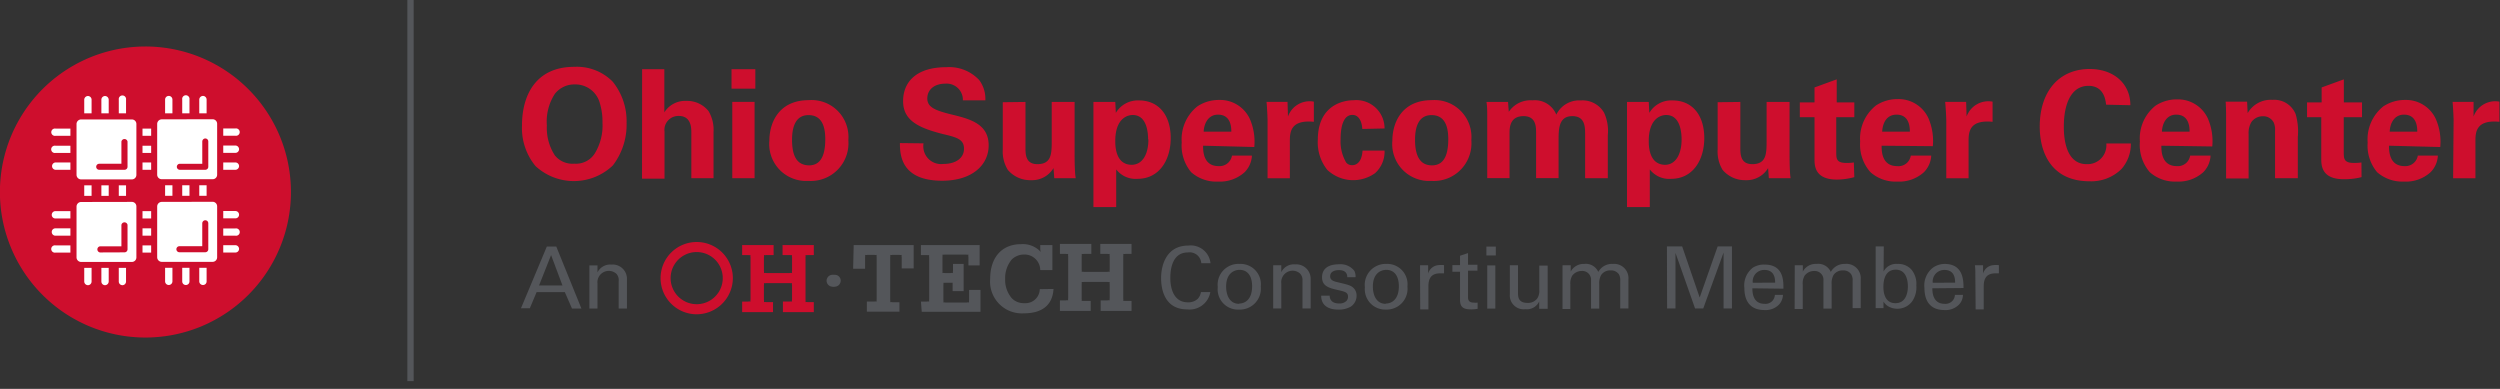 <svg fill="none" xmlns="http://www.w3.org/2000/svg" viewBox="0 0 180 28"><rect x="0" y="0" width="180" height="28" fill="#333333" stroke="none"/><g clip-path="url(#a)"><path d="M20.947 13.716a10.477 10.477 0 1 1-20.953.014 10.477 10.477 0 0 1 20.953-.014" fill="#CE0E2D"/><path d="M8.817 16a.265.265 0 0 1-.264-.264v-8.56a.264.264 0 1 1 .522 0v8.56a.264.264 0 0 1-.258.264ZM6.33 16a.272.272 0 0 1-.265-.264v-8.56a.271.271 0 0 1 .265-.263.264.264 0 0 1 .264.264v8.56A.264.264 0 0 1 6.33 16ZM7.563 16a.264.264 0 0 1-.264-.264v-8.56a.264.264 0 0 1 .264-.263.271.271 0 0 1 .264.264v8.56a.271.271 0 0 1-.264.263Z" fill="#fff"/><path d="M12.883 12.225H3.99a.265.265 0 0 1 0-.528h8.892a.264.264 0 1 1 0 .528ZM12.883 9.78H3.992a.264.264 0 1 1 0-.523h8.89a.264.264 0 1 1 0 .522ZM12.883 11.012H3.992a.264.264 0 1 1 0-.521h8.89a.264.264 0 1 1 0 .521ZM14.611 15.993a.27.27 0 0 1-.264-.264V7.17a.271.271 0 0 1 .264-.264.264.264 0 0 1 .265.264v8.56a.265.265 0 0 1-.264.263Z" fill="#fff"/><path d="M13.384 15.986a.257.257 0 0 1-.264-.264V7.17a.265.265 0 1 1 .522 0v8.552a.258.258 0 0 1-.258.264ZM12.151 15.993a.27.27 0 0 1-.264-.264v-8.56a.264.264 0 1 1 .528 0v8.56a.271.271 0 0 1-.264.264Z" fill="#fff"/><path d="M16.949 12.226h-5.815a.271.271 0 0 1-.264-.265.265.265 0 0 1 .264-.264h5.815a.264.264 0 0 1 .264.264.271.271 0 0 1-.264.265ZM16.95 9.772h-5.815a.264.264 0 1 1 0-.522h5.814a.265.265 0 1 1 0 .522ZM16.949 11.006h-5.815a.264.264 0 1 1 0-.529h5.815a.27.27 0 0 1 .264.264.264.264 0 0 1-.264.265ZM8.817 20.534a.265.265 0 0 1-.265-.264v-5.578a.264.264 0 0 1 .522 0v5.578a.264.264 0 0 1-.257.264ZM6.33 20.534a.271.271 0 0 1-.265-.264v-5.578a.264.264 0 0 1 .265-.257.256.256 0 0 1 .264.257v5.578a.264.264 0 0 1-.264.264ZM7.563 20.534a.264.264 0 0 1-.264-.264v-5.578a.258.258 0 0 1 .264-.257.264.264 0 0 1 .264.257v5.578a.271.271 0 0 1-.264.264Z" fill="#fff"/><path d="M12.883 18.189H3.992a.264.264 0 1 1 0-.522h8.89a.264.264 0 1 1 0 .522ZM12.883 15.73H3.99a.259.259 0 0 1-.264-.265.264.264 0 0 1 .264-.264h8.892a.271.271 0 0 1 .264.264.265.265 0 0 1-.264.264ZM12.883 16.97H3.99a.264.264 0 0 1-.264-.265.258.258 0 0 1 .264-.264h8.892a.264.264 0 0 1 .264.264.27.27 0 0 1-.264.264ZM14.611 20.52a.265.265 0 0 1-.264-.257v-5.578a.27.27 0 0 1 .264-.264.264.264 0 0 1 .265.264v5.578a.257.257 0 0 1-.264.257Z" fill="#fff"/><path d="M13.384 20.52a.256.256 0 0 1-.244-.157.26.26 0 0 1-.02-.1v-5.578a.264.264 0 1 1 .522 0v5.578a.257.257 0 0 1-.258.257ZM12.151 20.52a.264.264 0 0 1-.264-.257v-5.578a.264.264 0 1 1 .528 0v5.578a.264.264 0 0 1-.264.257Z" fill="#fff"/><path d="M16.949 18.182h-5.815a.264.264 0 0 1-.264-.264.27.27 0 0 1 .264-.264h5.815a.27.27 0 0 1 .264.264.264.264 0 0 1-.264.264ZM16.949 15.722h-5.815a.264.264 0 1 1 0-.528h5.815a.264.264 0 1 1 0 .528ZM16.95 16.97h-5.815a.264.264 0 1 1 0-.522h5.814a.265.265 0 1 1 0 .521ZM9.488 8.376H5.835a.549.549 0 0 0-.549.55v3.652c0 .303.246.549.55.549h3.652a.549.549 0 0 0 .549-.55V8.926a.549.549 0 0 0-.55-.549Z" fill="#fff"/><path d="M9.495 13.344h-3.66a.773.773 0 0 1-.766-.766v-3.66a.766.766 0 0 1 .76-.759h3.666a.766.766 0 0 1 .765.76v3.659a.773.773 0 0 1-.765.766ZM5.835 8.6a.332.332 0 0 0-.325.325v3.66a.332.332 0 0 0 .325.332h3.66a.327.327 0 0 0 .325-.332v-3.66a.325.325 0 0 0-.325-.325h-3.66Z" fill="#CE0E2D"/><path d="M8.966 12.225H7.143a.217.217 0 1 1 0-.434h1.599v-1.599a.224.224 0 0 1 .44 0v1.816a.217.217 0 0 1-.216.217Z" fill="#CE0E2D"/><path d="M15.309 8.37h-3.653a.549.549 0 0 0-.55.548v3.653c0 .303.247.549.55.549h3.653a.549.549 0 0 0 .549-.549V8.918a.549.549 0 0 0-.55-.549Z" fill="#fff"/><path d="M15.309 13.337h-3.66a.773.773 0 0 1-.766-.766V8.918a.766.766 0 0 1 .766-.759h3.66a.766.766 0 0 1 .765.766v3.653a.773.773 0 0 1-.765.759Zm-3.66-4.744a.332.332 0 0 0-.332.332v3.653a.325.325 0 0 0 .332.325h3.66a.32.32 0 0 0 .325-.325v-3.66a.326.326 0 0 0-.325-.332l-3.66.007Z" fill="#CE0E2D"/><path d="M14.78 12.225h-1.816a.217.217 0 1 1 0-.433h1.6v-1.6a.224.224 0 0 1 .216-.223.217.217 0 0 1 .217.223v1.817a.217.217 0 0 1-.217.216Z" fill="#CE0E2D"/><path d="M9.488 14.32H5.835a.549.549 0 0 0-.549.548v3.653c0 .303.246.549.55.549h3.652a.549.549 0 0 0 .549-.549v-3.653a.549.549 0 0 0-.55-.549Z" fill="#fff"/><path d="M9.495 19.287h-3.66a.766.766 0 0 1-.766-.766v-3.653a.773.773 0 0 1 .766-.766h3.66a.773.773 0 0 1 .765.766v3.653a.766.766 0 0 1-.765.766Zm-3.66-4.744a.332.332 0 0 0-.325.332v3.653a.332.332 0 0 0 .325.332h3.66a.325.325 0 0 0 .325-.332v-3.66a.325.325 0 0 0-.325-.332l-3.66.007Z" fill="#CE0E2D"/><path d="M7.197 18.176a.223.223 0 0 1 0-.44h1.545V16.19a.224.224 0 0 1 .44 0v1.762a.217.217 0 0 1-.216.217l-1.769.007Z" fill="#CE0E2D"/><path d="M15.309 14.313h-3.653a.549.549 0 0 0-.55.549v3.652c0 .304.247.55.55.55h3.653a.549.549 0 0 0 .549-.55v-3.652a.549.549 0 0 0-.55-.55Z" fill="#fff"/><path d="M15.309 19.28h-3.66a.766.766 0 0 1-.766-.766v-3.652a.773.773 0 0 1 .766-.766h3.66a.772.772 0 0 1 .765.765v3.653a.766.766 0 0 1-.765.766Zm-3.66-4.744a.332.332 0 0 0-.332.332v3.653a.332.332 0 0 0 .332.332h3.66a.327.327 0 0 0 .325-.332v-3.66a.326.326 0 0 0-.325-.332l-3.66.007Z" fill="#CE0E2D"/><path d="M14.78 18.162h-1.863a.217.217 0 1 1 0-.434h1.646v-1.653a.224.224 0 0 1 .217-.217.217.217 0 0 1 .217.217v1.87a.217.217 0 0 1-.217.217Z" fill="#CE0E2D"/><path d="M29.784 0h-.454v27.44h.454V0ZM39.373 17.748h.678l1.81 4.466h-.678l-.515-1.179h-2.033l-.488 1.16h-.637l1.863-4.447Zm-.562 2.806h1.687l-.82-2.189-.867 2.19ZM42.437 19.47v-.36h.583v.502a1.016 1.016 0 0 1 .996-.562 1.03 1.03 0 0 1 1.125 1.057v2.108h-.596v-1.972a.678.678 0 0 0-.163-.529.82.82 0 0 0-1.362.712v1.789h-.583V19.47Z" fill="#54565A"/><path d="M41.346 4.812a3.626 3.626 0 0 1 2.765 1.064 4.52 4.52 0 0 1 1.003 2.961 4.825 4.825 0 0 1-.99 3.077 4.066 4.066 0 0 1-5.57.04 4.296 4.296 0 0 1-.97-2.934c0-2.094.943-4.208 3.762-4.208Zm-1.423 6.343a1.627 1.627 0 0 0 1.423.63 1.607 1.607 0 0 0 1.47-.725c.41-.666.606-1.442.563-2.223a4.513 4.513 0 0 0-.19-1.403 1.816 1.816 0 0 0-1.796-1.355 1.776 1.776 0 0 0-1.443.678 3.66 3.66 0 0 0-.576 2.283 3.612 3.612 0 0 0 .555 2.115h-.006ZM46.232 4.981h1.6v3.11a1.762 1.762 0 0 1 1.585-.826 1.965 1.965 0 0 1 1.6.738c.265.45.39.97.358 1.491v3.335h-1.599v-3.28c0-.319 0-1.2-.901-1.2a1.003 1.003 0 0 0-1.03 1.125v3.388h-1.62l.007-7.881ZM52.67 4.981h1.714v1.403H52.67V4.98Zm.054 2.352h1.606v5.496h-1.606V7.333ZM58.233 7.21a2.657 2.657 0 0 1 2.847 2.88 2.712 2.712 0 0 1-2.88 2.935 2.656 2.656 0 0 1-2.806-2.893c0-1.295.678-2.921 2.84-2.921Zm0 4.697c.678 0 1.186-.427 1.186-1.884 0-.725-.142-1.735-1.206-1.735-1.172 0-1.186 1.356-1.186 1.857.02 1.227.434 1.762 1.26 1.762h-.054ZM66.494 10.321a1.282 1.282 0 0 0 1.424 1.484c.914 0 1.49-.433 1.49-1.097 0-.665-.487-.814-1.49-1.05-1.87-.468-2.894-1.024-2.894-2.38 0-1.355.928-2.44 3.11-2.44a2.955 2.955 0 0 1 2.372.93c.31.42.466.934.44 1.456h-1.619a1.166 1.166 0 0 0-1.267-1.2c-.786 0-1.294.428-1.294 1.065s.576.86 1.707 1.145c1.356.325 2.711.678 2.711 2.23 0 1.41-1.18 2.548-3.348 2.548-3.015 0-3.036-1.932-3.043-2.711l1.701.02ZM73.834 7.34v3.273c0 .48 0 1.206.853 1.206 1.037 0 1.037-.773 1.037-1.708V7.34h1.647v3.62c0 1.185.034 1.355.034 1.47.01.134.025.267.047.4h-1.545l-.054-.726a1.802 1.802 0 0 1-1.62.868 2.1 2.1 0 0 1-1.673-.745 2.528 2.528 0 0 1-.36-1.478V7.36l1.634-.02ZM80.3 7.34l.04.786a1.843 1.843 0 0 1 1.667-.895c1.423 0 2.284 1.064 2.284 2.71 0 1.56-.807 2.935-2.392 2.935a1.761 1.761 0 0 1-1.532-.678v2.711h-1.64V7.34H80.3Zm2.364 2.71c0-.678-.162-1.769-1.104-1.769-.522 0-1.26.387-1.26 1.864 0 .332 0 1.721 1.192 1.721.759-.013 1.193-.745 1.193-1.83l-.02.014ZM86.622 10.49c0 .36 0 1.471 1.118 1.471a.908.908 0 0 0 .963-.759h1.436a1.823 1.823 0 0 1-.522 1.193 2.65 2.65 0 0 1-1.924.678 2.71 2.71 0 0 1-1.932-.678 2.982 2.982 0 0 1-.677-2.142 3.023 3.023 0 0 1 1.138-2.602c.459-.3.997-.459 1.545-.454a2.359 2.359 0 0 1 2.216 1.355c.28.64.392 1.34.326 2.033l-3.687-.095Zm2.033-1.01c0-.25 0-1.226-.955-1.226-.678 0-1.003.59-1.037 1.227h1.992ZM91.264 8.688c0-.258-.04-1.05-.075-1.355h1.512l.034 1.057a1.653 1.653 0 0 1 1.863-1.071v1.45c-1.626-.156-1.728.678-1.728 1.356v2.71h-1.606V8.688ZM98.082 9.284c0-.196-.088-1.01-.712-1.01-.759 0-.847 1.152-.847 1.749-.034.59.108 1.177.407 1.687a.549.549 0 0 0 .433.183c.17 0 .678-.074.739-1.05h1.586a2.079 2.079 0 0 1-.678 1.62 2.71 2.71 0 0 1-3.45-.238 3.172 3.172 0 0 1-.677-2.162c0-2.493 1.837-2.846 2.568-2.846a2.034 2.034 0 0 1 2.237 2.033l-1.606.034ZM103.089 7.21a2.659 2.659 0 0 1 2.847 2.88 2.717 2.717 0 0 1-.767 2.13 2.706 2.706 0 0 1-2.114.805 2.655 2.655 0 0 1-2.805-2.893c0-1.295.678-2.921 2.839-2.921Zm0 4.697c.678 0 1.186-.427 1.186-1.884 0-.725-.142-1.735-1.206-1.735-1.172 0-1.186 1.356-1.186 1.857.02 1.227.454 1.762 1.227 1.762h-.021ZM107.081 8.376c0-.352 0-.678-.054-1.037h1.552l.054.712a1.878 1.878 0 0 1 1.701-.827 1.668 1.668 0 0 1 1.721 1.03 1.829 1.829 0 0 1 1.762-1.023 1.789 1.789 0 0 1 1.674.88c.234.507.328 1.066.271 1.62v3.098h-1.633V9.602c0-.59-.081-1.24-.922-1.24-.969 0-.989.9-.989 1.714v2.752h-1.62v-3.26c0-.427 0-1.206-.901-1.206-1.01 0-1.01.867-1.01 1.24v3.226h-1.606V8.375ZM118.71 7.34l.041.786a1.835 1.835 0 0 1 1.674-.895c1.423 0 2.283 1.064 2.283 2.71 0 1.56-.806 2.935-2.392 2.935a1.76 1.76 0 0 1-1.531-.678v2.711h-1.64V7.34h1.565Zm2.365 2.71c0-.678-.163-1.769-1.105-1.769-.521 0-1.26.387-1.26 1.864 0 .332 0 1.721 1.193 1.721.732-.013 1.172-.745 1.172-1.83v.014ZM125.304 7.34v3.273c0 .48 0 1.206.861 1.206 1.03 0 1.03-.773 1.03-1.708V7.34h1.653v3.62c0 1.185.034 1.355.034 1.47.007.134.02.267.041.4h-1.566l-.054-.726a1.8 1.8 0 0 1-1.62.868 2.1 2.1 0 0 1-1.66-.745 2.56 2.56 0 0 1-.352-1.478V7.36l1.633-.02ZM133.511 12.754c-.406.112-.825.17-1.247.176-1.619 0-1.619-1.023-1.619-1.484V8.437h-1.058V7.373h1.058V6.296l1.599-.583v1.66h1.267v1.064h-1.301v2.48c0 .502 0 .814.725.814.182.004.363-.008.542-.034l.034 1.057ZM135.476 10.49c0 .36 0 1.471 1.118 1.471a.895.895 0 0 0 .983-.759h1.471a1.826 1.826 0 0 1-.522 1.193 2.645 2.645 0 0 1-1.925.678 2.71 2.71 0 0 1-1.931-.678 2.988 2.988 0 0 1-.739-2.202 3.032 3.032 0 0 1 1.145-2.603c.459-.3.997-.459 1.545-.454a2.36 2.36 0 0 1 2.217 1.356 4.11 4.11 0 0 1 .325 2.033l-3.687-.034Zm2.033-1.01c0-.25 0-1.226-.955-1.226-.712 0-1.003.59-1.037 1.227h1.992ZM140.132 8.688c0-.258-.047-1.05-.081-1.356h1.511l.034 1.058a1.662 1.662 0 0 1 1.87-1.071v1.45c-1.626-.156-1.728.678-1.728 1.355v2.711h-1.606V8.688ZM151.639 7.536c-.034-.271-.129-1.356-1.267-1.356-1.254 0-1.776 1.308-1.776 2.928 0 .468 0 2.71 1.64 2.71a1.354 1.354 0 0 0 1.417-1.49h1.768a2.71 2.71 0 0 1-.677 1.843 3.093 3.093 0 0 1-2.291.881c-2.711 0-3.592-2-3.592-3.944 0-2.487 1.356-4.14 3.599-4.14 1.714 0 2.927 1.043 2.927 2.608l-1.748-.04ZM155.617 10.49c0 .36 0 1.471 1.118 1.471a.893.893 0 0 0 .955-.759h1.471a1.821 1.821 0 0 1-.522 1.193 2.65 2.65 0 0 1-1.924.677 2.712 2.712 0 0 1-1.932-.677 2.986 2.986 0 0 1-.711-2.203 3.002 3.002 0 0 1 1.125-2.582c.456-.3.992-.458 1.538-.454a2.367 2.367 0 0 1 2.223 1.356 4.11 4.11 0 0 1 .325 2.033l-3.666-.054Zm2.033-1.01c0-.25 0-1.226-.963-1.226-.677 0-.996.59-1.03 1.227h1.993ZM160.279 8.322s0-.623-.033-1.003h1.545l.04.827a1.912 1.912 0 0 1 1.789-.956 1.659 1.659 0 0 1 1.668 1.03c.153.533.205 1.089.155 1.64v2.969h-1.64V9.44a1.35 1.35 0 0 0-.088-.603.845.845 0 0 0-.786-.467.998.998 0 0 0-.833.426 1.527 1.527 0 0 0-.197.834v3.219h-1.62V8.322ZM170.031 12.754a4.964 4.964 0 0 1-1.281.15c-1.619 0-1.619-1.024-1.619-1.485V8.437h-1.024V7.373h1.051V6.296l1.599-.583v1.66h1.308v1.064h-1.315v2.48c0 .502 0 .814.732.814.182.003.363-.008.542-.034l.007 1.057ZM172.01 10.49c0 .36 0 1.471 1.118 1.471a.91.91 0 0 0 .956-.759h1.443a1.825 1.825 0 0 1-.521 1.193 2.639 2.639 0 0 1-1.918.678 2.743 2.743 0 0 1-1.938-.678 2.979 2.979 0 0 1-.678-2.141 3.028 3.028 0 0 1 1.138-2.603c.46-.299.997-.457 1.545-.454a2.36 2.36 0 0 1 2.217 1.356c.281.638.393 1.338.325 2.033l-3.687-.095Zm2.033-1.009c0-.25 0-1.227-.955-1.227-.678 0-1.003.59-1.03 1.227h1.985ZM176.659 8.688c0-.258-.041-1.05-.075-1.355h1.512V8.39a1.652 1.652 0 0 1 1.863-1.071v1.45c-1.626-.156-1.728.678-1.728 1.356v2.71h-1.606l.034-4.147ZM53.435 21.713h.434a.468.468 0 0 1 .17 0 .332.332 0 0 1 0-.163v-3.022a.332.332 0 0 1 0-.163.468.468 0 0 1-.17 0h-.434v-.718H55.7v.718h-.529a.468.468 0 0 1-.169 0 .332.332 0 0 1 0 .163v.97a.318.318 0 0 1 0 .162.468.468 0 0 1 .17 0h1.687a.468.468 0 0 1 .17 0 .318.318 0 0 1 0-.163v-.969a.332.332 0 0 1 0-.163.468.468 0 0 1-.17 0h-.515v-.718h2.25v.718h-.434a.428.428 0 0 1-.163 0 .633.633 0 0 1 0 .163v3.063a.632.632 0 0 1 0 .163.428.428 0 0 1 .163 0h.434v.718H56.37v-.759h.488a.468.468 0 0 1 .17 0 .332.332 0 0 1 0-.163v-1.003a.344.344 0 0 1 0-.162.468.468 0 0 1-.17 0H55.17a.468.468 0 0 1-.169 0 .347.347 0 0 1 0 .162v1.044a.331.331 0 0 1 0 .163.468.468 0 0 1 .17 0h.487v.718h-2.223v-.759Z" fill="#CE0E2D"/><path d="M61.466 17.647h4.317v1.68h-.86v-.813a.412.412 0 0 1 0-.162.416.416 0 0 1-.163 0h-.502a.416.416 0 0 1-.163 0c.011.053.011.109 0 .162v3.084c.01.054.01.109 0 .163a.416.416 0 0 1 .163 0h.502v.677h-2.345v-.725h.542a.428.428 0 0 1 .163 0 .633.633 0 0 1 0-.163v-3.036a.615.615 0 0 1 0-.162.428.428 0 0 1-.163 0h-.508a.428.428 0 0 1-.163 0c.01.053.01.109 0 .162v.834h-.86l.04-1.701ZM66.305 21.713h.44a.426.426 0 0 1 .156 0 .607.607 0 0 1 0-.163v-3.022a.607.607 0 0 1 0-.163.426.426 0 0 1-.155 0h-.44v-.718h4.228v1.464h-.807v-.61a.469.469 0 0 1 0-.17.447.447 0 0 1-.169 0h-1.545a.413.413 0 0 1-.156 0 .677.677 0 0 1 0 .17v.996a.606.606 0 0 1 0 .163.413.413 0 0 1 .156 0h.44a.428.428 0 0 1 .163 0 .412.412 0 0 1 0-.163v-.495h.766v1.959h-.793v-.603h-.502a.632.632 0 0 1-.162 0 .615.615 0 0 1 0 .162v1.091a.677.677 0 0 1 0 .17.412.412 0 0 1 .156 0h1.531a.413.413 0 0 1 .163 0 .677.677 0 0 1 0-.17v-.738h.82v1.579h-4.229l-.06-.739ZM75.853 20.805c-.067 1.152-.806 1.755-2.141 1.755a2.289 2.289 0 0 1-2.42-2.48c0-1.552.848-2.5 2.223-2.5a1.75 1.75 0 0 1 1.43.568.677.677 0 0 1-.047-.264v-.237h.874v1.796h-.874a1.132 1.132 0 0 0-1.16-1.118c-.33-.001-.647.125-.887.352a2.108 2.108 0 0 0-.481 1.41c-.018.51.156 1.008.488 1.396a1.213 1.213 0 0 0 .908.345 1.03 1.03 0 0 0 1.098-1.01l.99-.013ZM76.314 21.627h.434a.413.413 0 0 1 .162 0 .428.428 0 0 1 0-.162v-3.023a.428.428 0 0 1 0-.162.413.413 0 0 1-.162 0h-.434v-.719h2.263v.719h-.535a.444.444 0 0 1-.163 0c.01.053.01.109 0 .162v.97c.011.053.011.108 0 .162a.449.449 0 0 1 .163 0h1.694a.413.413 0 0 1 .163 0 .412.412 0 0 1 0-.163v-.969a.428.428 0 0 1 0-.162.413.413 0 0 1-.163 0h-.515v-.719h2.25v.719h-.44a.413.413 0 0 1-.156 0 .624.624 0 0 1 0 .162v3.063a.623.623 0 0 1 0 .163.417.417 0 0 1 .156 0h.44v.718h-2.223v-.759h.488a.413.413 0 0 1 .163 0 .428.428 0 0 1 0-.162v-1.003a.445.445 0 0 1 0-.163.413.413 0 0 1-.163 0h-1.694a.444.444 0 0 1-.163 0 .45.45 0 0 1 0 .163v1.043c.01.054.01.11 0 .163a.449.449 0 0 1 .163 0h.488v.718h-2.216v-.759ZM60.53 20.209a.434.434 0 0 1-.426.433.434.434 0 0 1-.434-.433.434.434 0 0 1 .736-.302c.08.08.125.188.125.302" fill="#54565A"/><path d="M60.375 20.209a.434.434 0 0 1-.427.433.434.434 0 0 1-.434-.433.433.433 0 0 1 .736-.302c.08.08.125.188.125.302" fill="#54565A"/><path d="M50.155 22.628a2.602 2.602 0 1 1 2.61-2.602 2.61 2.61 0 0 1-2.61 2.602Zm0-4.48a1.877 1.877 0 1 0 .013 3.754 1.877 1.877 0 0 0-.013-3.754Z" fill="#CE0E2D"/><path d="M86.493 18.948a.841.841 0 0 0-.962-.772c-1.078 0-1.268 1.098-1.268 1.843 0 .745.244 1.748 1.26 1.748a.976.976 0 0 0 .726-.264.888.888 0 0 0 .217-.474h.677a1.512 1.512 0 0 1-1.667 1.247c-1.572 0-1.877-1.356-1.877-2.257s.366-2.338 1.959-2.338a1.43 1.43 0 0 1 1.599 1.267h-.664ZM89.252 19.002a1.465 1.465 0 0 1 1.524 1.627 1.51 1.51 0 0 1-1.572 1.66 1.459 1.459 0 0 1-1.525-1.62 1.498 1.498 0 0 1 1.573-1.667Zm-.034 2.853c.44 0 .935-.311.935-1.247 0-.772-.353-1.179-.901-1.179-.373 0-.97.23-.97 1.2 0 .657.272 1.247.936 1.247v-.02ZM91.67 19.456v-.359h.583v.502a.996.996 0 0 1 .99-.563 1.038 1.038 0 0 1 1.125 1.057v2.115h-.59v-1.98a.677.677 0 0 0-.17-.528.8.8 0 0 0-.884-.133.828.828 0 0 0-.47.852v1.789h-.584v-2.752ZM95.736 21.286c0 .23.116.563.678.563a.68.68 0 0 0 .55-.204.462.462 0 0 0 .094-.285c0-.304-.217-.359-.678-.467-.677-.15-1.192-.278-1.192-.928 0-.651.494-.936 1.213-.936a1.255 1.255 0 0 1 1.118.481c.062.14.09.294.081.448h-.596c0-.468-.393-.509-.603-.509-.082 0-.63 0-.63.448 0 .284.277.352.44.4.86.203 1.043.25 1.233.427a.759.759 0 0 1 .23.569.942.942 0 0 1-.42.786c-.281.155-.6.228-.921.21-.63 0-1.213-.258-1.207-1.003h.61ZM99.817 19.002a1.46 1.46 0 0 1 1.453 1.003c.066.201.088.414.065.624a1.495 1.495 0 0 1-.932 1.552 1.505 1.505 0 0 1-.634.108 1.465 1.465 0 0 1-1.498-1.6 1.506 1.506 0 0 1 1.546-1.687Zm-.041 2.853c.44 0 .942-.311.942-1.247 0-.772-.359-1.179-.901-1.179-.373 0-.97.23-.97 1.2 0 .657.272 1.247.929 1.247v-.02ZM102.243 19.734v-.637h.582v.603a.838.838 0 0 1 .746-.61c.133-.016.267-.016.4 0v.59h-.278c-.678 0-.847.407-.847.942v1.654h-.59l-.013-2.542ZM104.573 19.09h.549v-.677l.576-.19v.84h.678v.427h-.678v1.884c0 .156 0 .414.414.414.092.01.185.01.277 0v.447a2.567 2.567 0 0 1-.481.04c-.528 0-.786-.155-.786-.677v-2.033h-.549v-.475ZM107.02 17.755h.677v.637h-.677v-.637Zm.061 1.356h.582v3.11h-.582v-3.11ZM109.297 19.097v2.033c0 .305.068.678.678.678a.813.813 0 0 0 .725-.346 1 1 0 0 0 .129-.576v-1.762h.603V22.235h-.61V21.7a.965.965 0 0 1-.989.562 1 1 0 0 1-1.057-.62.99.99 0 0 1-.068-.43v-2.115h.589ZM112.502 19.517v-.42h.59v.454a1.054 1.054 0 0 1 .969-.549.986.986 0 0 1 1.017.576 1.118 1.118 0 0 1 1.043-.576 1.033 1.033 0 0 1 1.067.673c.052.143.072.295.058.445v2.088h-.589v-1.993a.81.81 0 0 0-.102-.474.676.676 0 0 0-.596-.271.776.776 0 0 0-.678.332 1.273 1.273 0 0 0-.136.678v1.741h-.589v-2.033a.64.64 0 0 0-.183-.495.628.628 0 0 0-.495-.183.85.85 0 0 0-.678.34 1.098 1.098 0 0 0-.135.63v1.768h-.563v-2.73ZM120.019 17.742h1.097l1.261 3.68 1.294-3.68h1.03v4.466h-.603v-4.026l-1.464 4.026h-.589l-1.41-3.999v3.999h-.603l-.013-4.466ZM126.171 20.758c0 .677.251 1.118.888 1.118a.676.676 0 0 0 .732-.644h.582c-.009.25-.102.488-.264.678a1.35 1.35 0 0 1-1.071.413c-.982 0-1.443-.603-1.443-1.586a1.612 1.612 0 0 1 .61-1.464 1.49 1.49 0 0 1 .847-.223c1.396 0 1.355 1.226 1.355 1.735l-2.236-.027Zm1.64-.407c0-.298-.054-.915-.766-.915a.824.824 0 0 0-.812.571.817.817 0 0 0-.035.35l1.613-.006ZM129.221 19.517v-.42h.583v.454a1.05 1.05 0 0 1 .996-.549.982.982 0 0 1 1.017.576 1.123 1.123 0 0 1 1.016-.576 1.031 1.031 0 0 1 1.139 1.098v2.087h-.583v-1.972a.796.796 0 0 0-.109-.474.672.672 0 0 0-.589-.271.784.784 0 0 0-.678.332 1.263 1.263 0 0 0-.135.678v1.741h-.59v-2.033a.625.625 0 0 0-.41-.64.633.633 0 0 0-.268-.037.85.85 0 0 0-.677.338 1.092 1.092 0 0 0-.136.63v1.77h-.583l.007-2.732ZM135.618 19.551a1.025 1.025 0 0 1 1.01-.549 1.275 1.275 0 0 1 .982.393c.271.326.402.744.366 1.166.032.4-.073.8-.298 1.132a1.3 1.3 0 0 1-1.084.535 1.24 1.24 0 0 1-.678-.197.998.998 0 0 1-.305-.318v.474h-.562v-4.445h.583l-.014 1.81Zm.874-.135c-.887 0-.887 1.036-.887 1.233 0 .197 0 1.18.867 1.18.712 0 .895-.678.895-1.207 0-.312-.061-1.206-.875-1.206ZM139.129 20.758c0 .677.258 1.118.895 1.118a.678.678 0 0 0 .731-.644h.577c-.003.25-.097.492-.265.678a1.35 1.35 0 0 1-1.071.413c-.975 0-1.436-.603-1.436-1.586a1.617 1.617 0 0 1 .61-1.464 1.49 1.49 0 0 1 .847-.27c1.355 0 1.355 1.226 1.355 1.734l-2.243.02Zm1.64-.407c0-.298-.047-.915-.766-.915a.834.834 0 0 0-.847.922l1.613-.007ZM142.225 19.734c0-.21 0-.427-.034-.637h.59v.604a.832.832 0 0 1 .739-.61c.132-.016.267-.016.4 0v.59h-.244c-.678 0-.848.406-.848.941v1.654h-.582l-.021-2.542Z" fill="#54565A"/></g><defs><clipPath id="a"><path fill="#fff" d="M0 0h180v27.439H0z"/></clipPath></defs></svg>